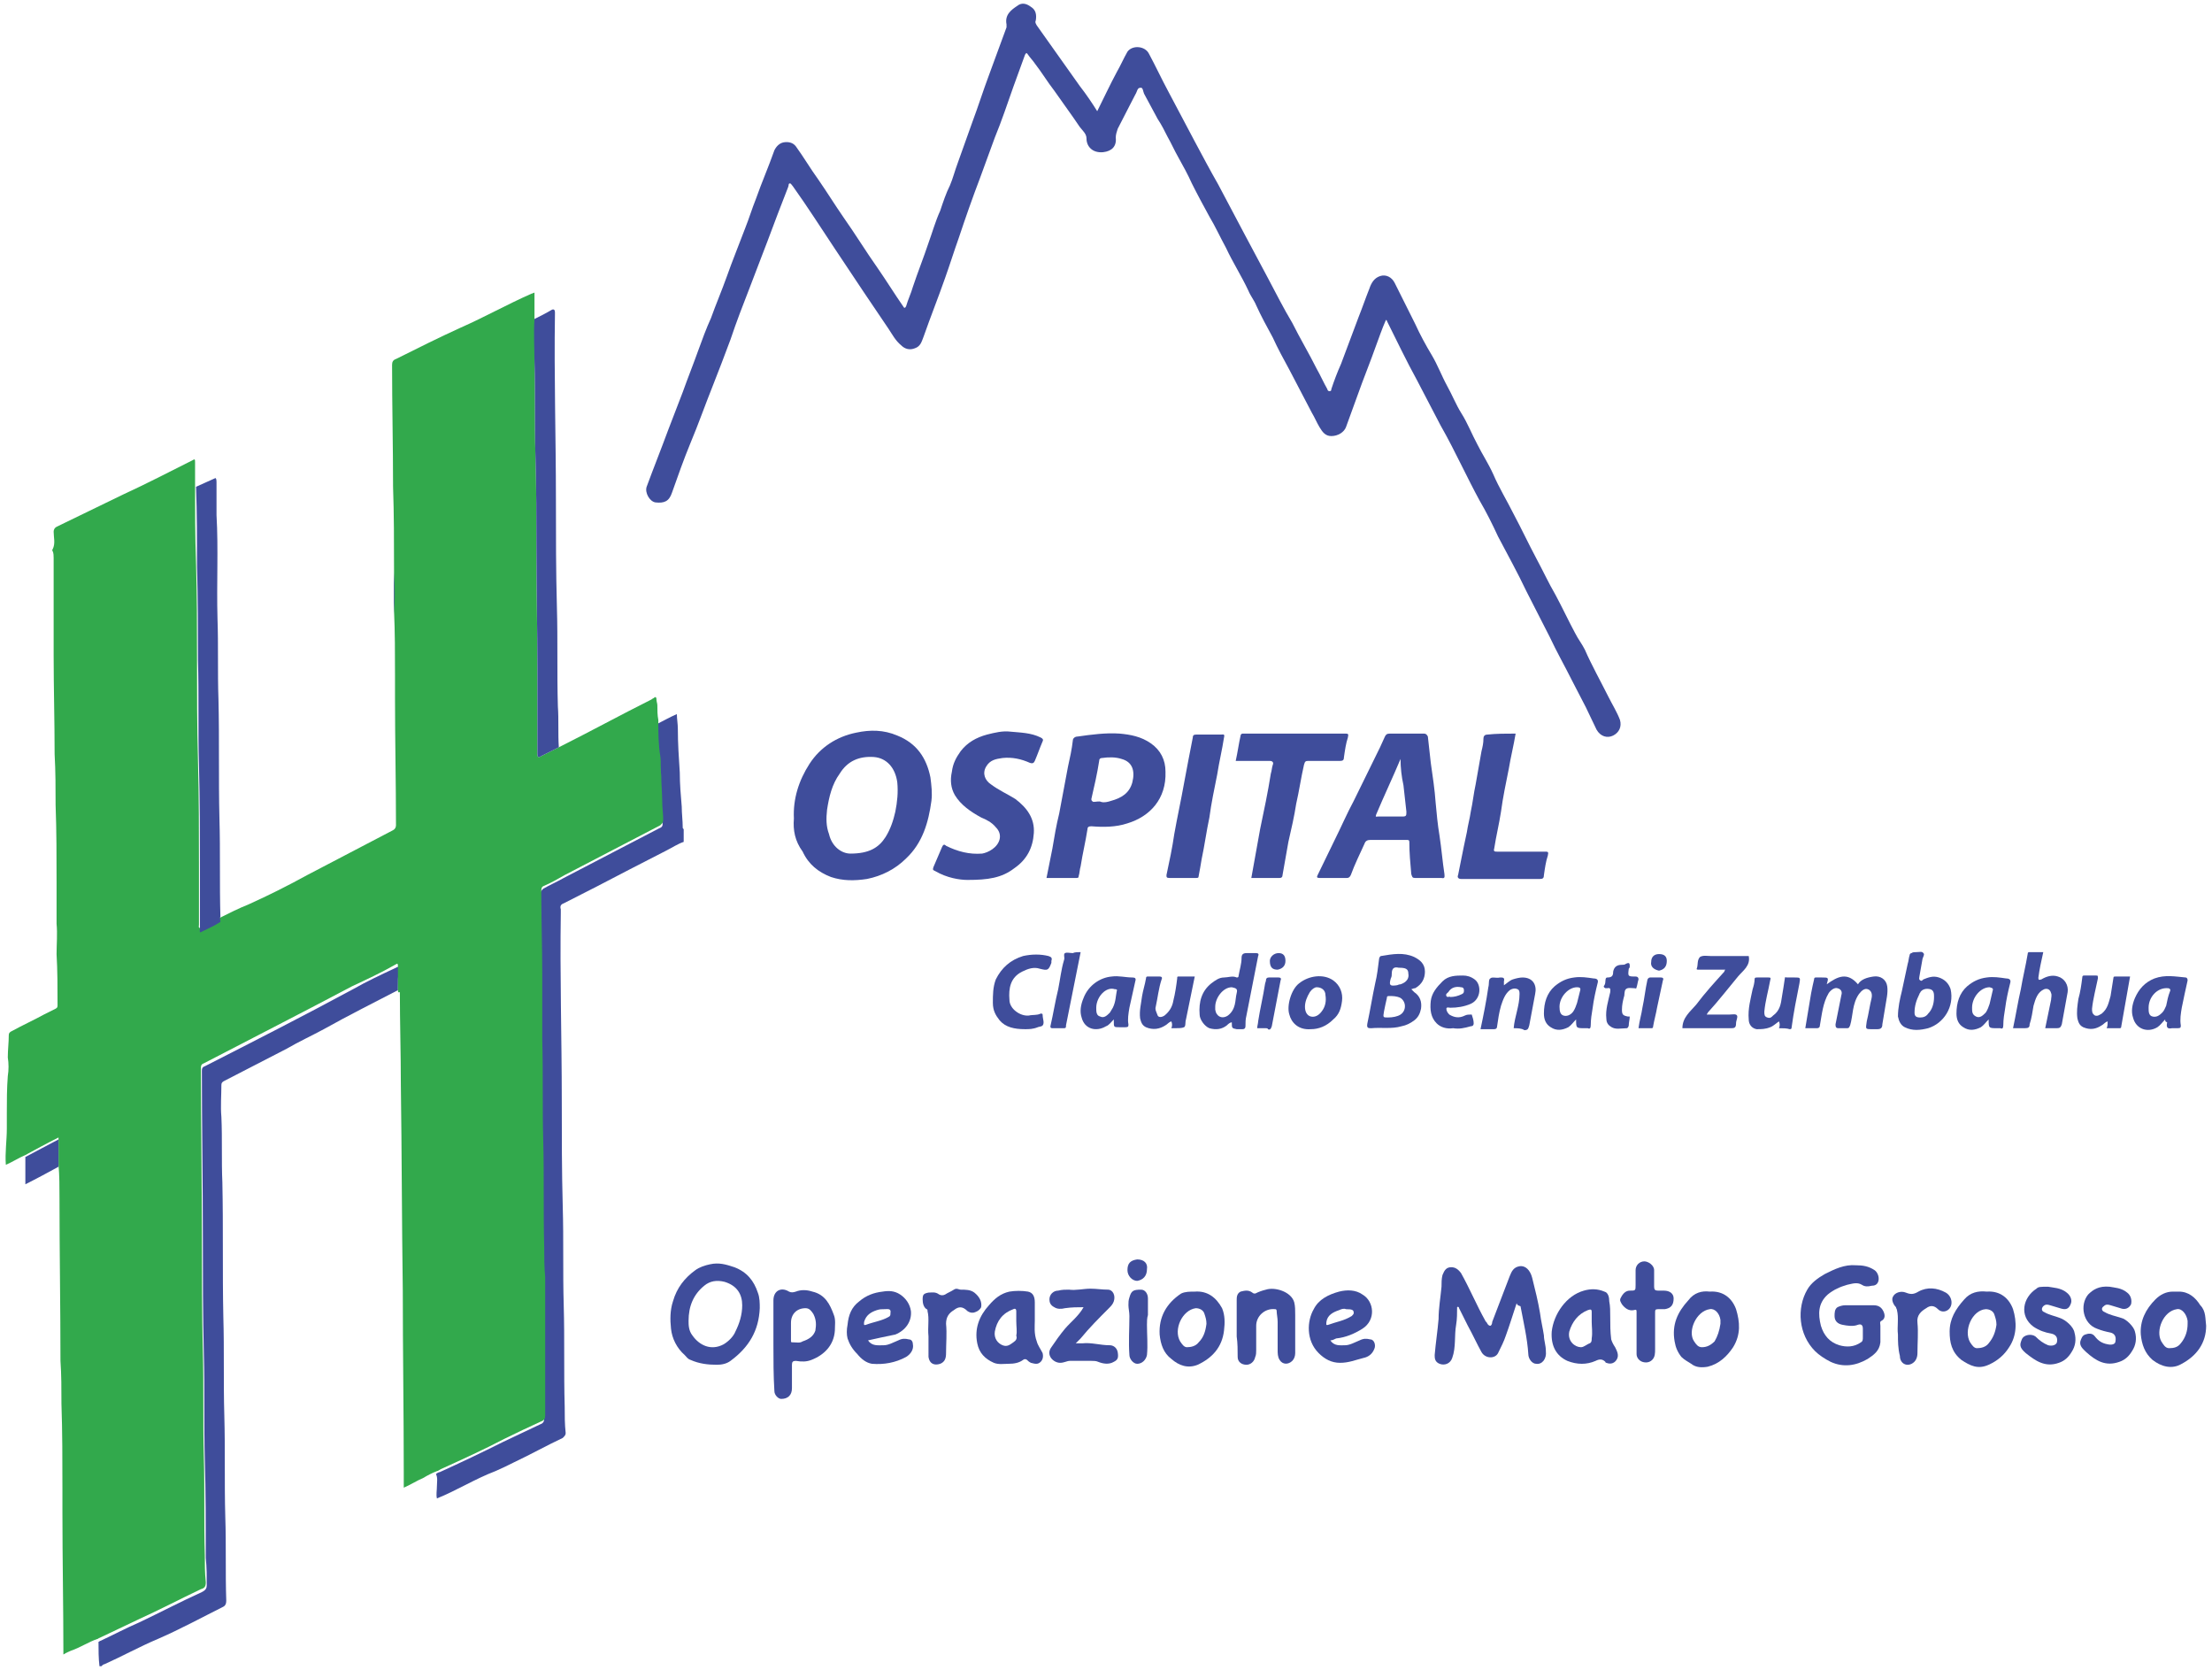 <?xml version="1.0" encoding="utf-8"?>
<!-- Generator: $$$/GeneralStr/196=Adobe Illustrator 27.6.0, SVG Export Plug-In . SVG Version: 6.00 Build 0)  -->
<svg version="1.1" id="Livello_1" xmlns="http://www.w3.org/2000/svg" xmlns:xlink="http://www.w3.org/1999/xlink" x="0px" y="0px"
	 width="226.8px" height="171.2px" viewBox="0 0 226.8 171.2" style="enable-background:new 0 0 226.8 171.2;" xml:space="preserve"
	>
<style type="text/css">
	.st0{fill:#3F4D9B;}
	.st1{fill:#32A94C;}
</style>
<g>
	<g id="PHZ2s5.tif">
		<g>
			<path class="st0" d="M112.5,11.4c0.7-1.4,1.3-2.7,2-4c0.4-0.7,0.7-1.4,1.1-2.1c0.5-0.7,1.8-0.6,2.2,0.2c0.7,1.3,1.3,2.6,2,3.9
				c0.9,1.7,1.8,3.4,2.7,5.1c0.8,1.5,1.6,3,2.4,4.4c0.9,1.7,1.8,3.4,2.7,5.1c0.8,1.5,1.6,3,2.4,4.5c0.8,1.5,1.6,3.1,2.5,4.6
				c0.8,1.6,1.7,3.1,2.5,4.7c0.4,0.7,0.7,1.4,1.1,2.1c0,0.1,0.1,0.2,0.2,0.2c0.2,0,0.2-0.1,0.2-0.2c0.3-0.9,0.6-1.7,1-2.6
				c0.6-1.6,1.2-3.2,1.8-4.8c0.4-1,0.7-1.9,1.1-2.9c0.2-0.6,0.5-1.1,1.1-1.3c0.6-0.2,1.2,0.1,1.5,0.7c0.7,1.4,1.4,2.8,2.1,4.2
				c0.5,1.1,1.1,2.2,1.7,3.2c0.6,1,1,2.1,1.6,3.2c0.5,0.9,0.9,1.9,1.4,2.7c0.7,1.1,1.1,2.2,1.7,3.3c0.5,1,1.1,1.9,1.6,3
				c0.6,1.4,1.4,2.7,2.1,4.1c0.8,1.5,1.5,3,2.3,4.5c0.7,1.3,1.3,2.6,2,3.8c0.7,1.3,1.3,2.6,2,3.9c0.3,0.6,0.7,1.1,1,1.7
				c0.7,1.6,1.6,3.2,2.4,4.8c0.4,0.8,0.9,1.6,1.2,2.4c0.2,0.7-0.1,1.3-0.7,1.6c-0.6,0.3-1.3,0.1-1.7-0.6c-0.4-0.8-0.7-1.5-1.1-2.3
				c-0.5-1-1-1.9-1.5-2.9c-0.7-1.4-1.5-2.8-2.2-4.3c-0.8-1.6-1.6-3.1-2.4-4.7c-0.9-1.9-1.9-3.7-2.9-5.6c-0.6-1.3-1.2-2.5-1.9-3.7
				c-0.6-1.1-1.2-2.3-1.8-3.5c-0.7-1.4-1.4-2.8-2.2-4.2c-0.8-1.5-1.6-3.1-2.4-4.6c-1.1-2-2.1-4.1-3.1-6.1c0,0,0-0.1-0.1-0.1
				c-0.4,0.9-0.7,1.8-1,2.6c-0.6,1.7-1.3,3.4-1.9,5.1c-0.4,1.1-0.8,2.2-1.2,3.3c-0.2,0.5-0.8,0.9-1.5,0.9c-0.6,0-0.9-0.4-1.2-0.9
				c-0.3-0.5-0.5-1-0.8-1.5c-0.8-1.5-1.5-2.9-2.3-4.4c-0.6-1.1-1.2-2.2-1.7-3.3c-0.6-1.1-1.2-2.2-1.7-3.3c-0.2-0.5-0.6-1-0.8-1.5
				c-0.7-1.5-1.6-2.9-2.3-4.4c-0.6-1.1-1.1-2.2-1.7-3.2c-0.6-1.1-1.2-2.2-1.8-3.4c-0.4-0.9-0.9-1.8-1.4-2.7
				c-0.4-0.7-0.7-1.4-1.1-2.1c-0.3-0.6-0.6-1.2-1-1.8c-0.5-0.9-0.9-1.7-1.4-2.6c-0.1-0.2-0.1-0.7-0.4-0.6c-0.3,0-0.3,0.4-0.5,0.7
				c-0.6,1.2-1.2,2.3-1.8,3.5c-0.1,0.3-0.2,0.6-0.2,0.9c0.1,0.9-0.4,1.4-1.3,1.5c-1.1,0.1-1.7-0.6-1.7-1.4c0-0.5-0.4-0.8-0.7-1.2
				c-0.8-1.2-1.7-2.4-2.6-3.7c-0.7-0.9-1.3-1.9-2-2.8c-0.2-0.3-0.5-0.6-0.7-0.9c-0.2-0.3-0.2-0.1-0.3,0c-0.4,1.1-0.8,2.2-1.2,3.3
				c-0.6,1.7-1.2,3.5-1.9,5.2c-0.5,1.4-1,2.7-1.5,4.1c-0.8,2.1-1.5,4.1-2.2,6.2c-0.5,1.4-0.9,2.7-1.4,4.1c-0.7,2-1.5,4-2.2,6
				c-0.2,0.5-0.3,1-0.9,1.2c-0.5,0.2-1,0.1-1.4-0.3c-0.6-0.5-0.9-1.1-1.3-1.7c-0.8-1.2-1.7-2.5-2.5-3.7c-1-1.5-2-3-3-4.5
				c-1.4-2.1-2.8-4.3-4.3-6.4c-0.1-0.1-0.2-0.3-0.3-0.3c-0.2,0-0.1,0.2-0.2,0.4c-0.7,1.8-1.4,3.6-2.1,5.5c-0.6,1.6-1.2,3.1-1.8,4.7
				c-0.7,1.8-1.4,3.6-2,5.4c-0.6,1.6-1.2,3.2-1.8,4.7c-0.8,2-1.5,4-2.3,5.9c-0.7,1.7-1.3,3.4-1.9,5.1c-0.3,0.9-0.8,1.1-1.7,1
				c-0.6-0.1-1.1-1-0.9-1.6c0.7-1.9,1.5-3.9,2.2-5.8c0.5-1.3,1-2.6,1.5-3.9c0.5-1.4,1.1-2.9,1.6-4.3c0.4-1.1,0.8-2.2,1.3-3.3
				c0.5-1.4,1.1-2.8,1.6-4.2c0.6-1.7,1.3-3.4,1.9-5c0.4-1,0.7-2,1.1-3c0.6-1.7,1.3-3.3,1.9-5c0.2-0.4,0.5-0.7,0.9-0.8
				c0.5-0.1,1,0,1.3,0.4c0.8,1.1,1.5,2.3,2.3,3.4c0.9,1.3,1.7,2.6,2.6,3.9c1.2,1.7,2.3,3.5,3.5,5.2c0.9,1.3,1.7,2.6,2.6,3.9
				c0.1,0.2,0.2,0.2,0.3,0c0.2-0.7,0.5-1.3,0.7-2c0.5-1.5,1.1-3,1.6-4.5c0.4-1.1,0.7-2.2,1.2-3.3c0.3-0.9,0.6-1.8,1-2.6
				c0.3-0.7,0.5-1.5,0.8-2.3c0.5-1.4,1-2.8,1.5-4.2c0.6-1.6,1.1-3.2,1.7-4.8c0.6-1.6,1.2-3.3,1.8-4.9c0-0.1,0-0.2,0-0.3
				c-0.2-1,0.5-1.5,1.1-1.9c0.5-0.4,1-0.2,1.4,0.1c0.5,0.3,0.6,0.8,0.5,1.4c-0.1,0.2,0,0.3,0.1,0.5c1.5,2.1,2.9,4.1,4.4,6.2
				C111.4,9.7,112,10.6,112.5,11.4z"/>
			<path class="st0" d="M81.4,83.9c-0.1-2,0.5-3.9,1.6-5.6c1.1-1.7,2.8-2.8,4.8-3.2c1.4-0.3,2.8-0.3,4.2,0.3c2,0.8,3,2.3,3.4,4.3
				c0.1,0.8,0.2,1.6,0.1,2.4c-0.3,2.2-0.9,4.3-2.6,5.9c-1.1,1.1-2.5,1.8-4,2.1c-1.3,0.2-2.5,0.2-3.7-0.2c-1.3-0.5-2.3-1.3-2.9-2.6
				C81.5,86.2,81.3,85.1,81.4,83.9z M87.2,87.5c1.9,0,2.9-0.6,3.6-1.7c0.5-0.8,0.8-1.7,1-2.6c0.2-1,0.3-2,0.2-3
				c-0.2-1.5-1.1-2.5-2.4-2.6c-1.5-0.1-2.7,0.4-3.5,1.7c-0.8,1.1-1.1,2.4-1.3,3.7c-0.1,0.9-0.1,1.7,0.2,2.5
				C85.3,86.8,86.3,87.5,87.2,87.5z"/>
			<path class="st0" d="M142.1,86.1c-0.5,0-1.1,0-1.6,0c-0.3,0-0.5,0.1-0.6,0.4c-0.5,1.1-1,2.1-1.4,3.2c-0.1,0.2-0.2,0.3-0.4,0.3
				c-0.9,0-1.8,0-2.8,0c-0.3,0-0.3-0.1-0.2-0.3c0.6-1.2,1.1-2.3,1.7-3.5c0.7-1.4,1.3-2.8,2-4.1c0.9-1.8,1.8-3.7,2.7-5.5
				c0.2-0.4,0.3-0.7,0.5-1.1c0.1-0.2,0.2-0.3,0.5-0.3c1.2,0,2.3,0,3.5,0c0.2,0,0.3,0.1,0.4,0.3c0.1,0.9,0.2,1.8,0.3,2.7
				c0.2,1.4,0.4,2.7,0.5,4.1c0.1,1.1,0.2,2.2,0.4,3.4c0.2,1.3,0.3,2.6,0.5,3.9c0,0.2,0.1,0.5-0.3,0.4c-0.9,0-1.8,0-2.7,0
				c-0.3,0-0.3-0.1-0.4-0.4c-0.1-1.1-0.2-2.2-0.2-3.3c0-0.2-0.1-0.2-0.3-0.2C143.3,86.1,142.7,86.1,142.1,86.1z M143.6,77.8
				C143.5,77.8,143.5,77.8,143.6,77.8c-0.8,1.9-1.7,3.8-2.5,5.7c-0.1,0.3,0,0.2,0.2,0.2c0.8,0,1.6,0,2.5,0c0.4,0,0.4-0.1,0.4-0.5
				c-0.1-0.9-0.2-1.8-0.3-2.7C143.7,79.6,143.6,78.7,143.6,77.8z"/>
			<path class="st0" d="M107.3,90c0.2-1,0.4-2,0.6-3c0.2-1.2,0.4-2.4,0.7-3.6c0.3-1.6,0.6-3.2,0.9-4.8c0.2-0.9,0.4-1.8,0.5-2.7
				c0-0.2,0.2-0.4,0.5-0.4c1.4-0.2,2.9-0.4,4.3-0.3c1.1,0.1,2.2,0.3,3.2,1c1,0.7,1.5,1.7,1.5,2.9c0.1,2.8-1.6,4.6-3.9,5.3
				c-1.2,0.4-2.5,0.4-3.7,0.3c-0.3,0-0.4,0.1-0.4,0.3c-0.2,1.3-0.5,2.5-0.7,3.8c-0.1,0.3-0.1,0.7-0.2,1c0,0.2-0.1,0.2-0.3,0.2
				C109.2,90,108.3,90,107.3,90z M112.9,82.2c0.3,0.1,0.7,0,1-0.1c1.1-0.3,1.9-0.8,2.2-1.9c0.3-1.2,0-2.1-1.1-2.4
				c-0.6-0.2-1.3-0.2-2-0.1c-0.2,0-0.3,0.1-0.3,0.3c-0.2,1.3-0.5,2.6-0.8,3.9c0,0.1,0,0.2,0.2,0.3C112.4,82.2,112.7,82.1,112.9,82.2
				z"/>
			<path class="st0" d="M99.2,90.2c-0.8,0-2.1-0.2-3.3-0.9c-0.2-0.1-0.3-0.1-0.2-0.4c0.3-0.7,0.6-1.4,0.9-2.1
				c0.1-0.2,0.2-0.3,0.4-0.1c1.2,0.6,2.4,0.9,3.7,0.8c0.6-0.1,1.6-0.6,1.8-1.5c0.1-0.5-0.1-0.9-0.4-1.2c-0.4-0.5-1-0.8-1.5-1
				c-1.1-0.6-2.1-1.3-2.7-2.3c-0.4-0.7-0.5-1.5-0.3-2.4c0.1-0.8,0.4-1.4,0.9-2.1c0.7-0.9,1.6-1.4,2.7-1.7c0.8-0.2,1.6-0.4,2.4-0.3
				c1,0.1,2.1,0.1,3.1,0.6c0.2,0.1,0.3,0.2,0.2,0.4c-0.3,0.7-0.5,1.3-0.8,2c-0.1,0.2-0.2,0.3-0.5,0.2c-0.9-0.4-1.8-0.6-2.8-0.5
				c-0.7,0.1-1.3,0.2-1.7,0.9c-0.4,0.7-0.1,1.4,0.5,1.8c0.8,0.6,1.7,1,2.5,1.5c1.2,0.9,2,2,1.9,3.5c-0.1,1.5-0.7,2.7-2,3.6
				C102.7,90,101.3,90.2,99.2,90.2z"/>
			<path class="st0" d="M126.7,78c0.2-0.9,0.3-1.7,0.5-2.6c0-0.1,0.1-0.2,0.2-0.2c0.2,0,0.3,0,0.5,0c3.3,0,6.7,0,10,0
				c0.3,0,0.4,0,0.3,0.4c-0.2,0.6-0.3,1.3-0.4,2c0,0.3-0.1,0.4-0.4,0.4c-1.1,0-2.1,0-3.2,0c-0.3,0-0.4,0-0.5,0.4
				c-0.3,1.3-0.5,2.7-0.8,4c-0.2,1.3-0.5,2.6-0.8,3.9c-0.2,1.1-0.4,2.3-0.6,3.4c0,0.2-0.1,0.3-0.3,0.3c-1,0-2,0-2.9,0
				c0.3-1.7,0.6-3.3,0.9-5c0.4-1.9,0.8-3.8,1.1-5.7c0.1-0.3,0.1-0.6,0.2-0.9c0.1-0.2,0-0.4-0.3-0.4C129.1,78,127.9,78,126.7,78z"/>
			<path class="st0" d="M155.4,75.2c-0.2,1.2-0.5,2.4-0.7,3.6c-0.3,1.5-0.6,2.9-0.8,4.4c-0.2,1.3-0.5,2.5-0.7,3.8
				c-0.1,0.3,0.1,0.3,0.3,0.3c1.6,0,3.3,0,4.9,0c0.3,0,0.4,0,0.3,0.4c-0.2,0.6-0.3,1.3-0.4,2c0,0.3-0.1,0.4-0.4,0.4
				c-2.1,0-4.2,0-6.3,0c-0.6,0-1.2,0-1.8,0c-0.3,0-0.4-0.2-0.3-0.4c0.1-0.5,0.2-1,0.3-1.5c0.2-1,0.4-2,0.6-2.9
				c0.1-0.7,0.3-1.4,0.4-2.1c0.2-0.9,0.3-1.9,0.5-2.8c0.2-1.1,0.4-2.3,0.6-3.4c0.1-0.4,0.2-0.8,0.2-1.3c0-0.2,0.1-0.4,0.4-0.4
				C153.4,75.2,154.4,75.2,155.4,75.2z"/>
			<path class="st0" d="M155.5,133.6c-0.4,1.2-0.7,2.2-1.1,3.3c-0.2,0.6-0.5,1.2-0.8,1.8c-0.3,0.6-1.3,0.6-1.7-0.1
				c-0.5-0.9-0.9-1.8-1.4-2.7c-0.3-0.6-0.6-1.2-0.9-1.8c0-0.1-0.1-0.2-0.2-0.1c0,0.6,0,1.2-0.1,1.8c-0.2,1.1,0,2.3-0.4,3.4
				c-0.2,0.6-0.8,0.8-1.3,0.6c-0.5-0.2-0.5-0.6-0.5-0.9c0.1-1.2,0.3-2.5,0.4-3.7c0-1.1,0.2-2.2,0.3-3.3c0-0.4,0-0.8,0.1-1.2
				c0.2-0.5,0.4-0.8,0.9-0.8c0.4,0,0.7,0.2,1,0.6c0.9,1.6,1.6,3.3,2.5,4.9c0,0,0,0.1,0.1,0.1c0.1,0.2,0.2,0.4,0.4,0.4
				c0.1,0,0.2-0.2,0.2-0.4c0.6-1.6,1.2-3.1,1.8-4.7c0.2-0.5,0.4-0.9,1-1c0.6-0.1,1.1,0.4,1.3,1.2c0.3,1.2,0.6,2.4,0.8,3.6
				c0.1,0.8,0.3,1.6,0.4,2.3c0,0.5,0.2,1,0.2,1.6c0.1,0.8-0.4,1.4-1,1.3c-0.4,0-0.8-0.5-0.8-1c-0.1-1.6-0.5-3.3-0.8-4.9
				C155.6,133.8,155.6,133.8,155.5,133.6z"/>
			<path class="st0" d="M121.2,90c-0.4,0-0.9,0-1.3,0c-0.3,0-0.3-0.1-0.3-0.3c0.3-1.4,0.6-2.8,0.8-4.2c0.3-1.7,0.7-3.5,1-5.2
				c0.3-1.6,0.6-3.2,0.9-4.7c0-0.3,0.2-0.3,0.4-0.3c0.8,0,1.7,0,2.5,0c0.2,0,0.4-0.1,0.3,0.3c-0.2,1.3-0.5,2.5-0.7,3.8
				c-0.3,1.5-0.6,2.9-0.8,4.4c-0.3,1.4-0.5,2.9-0.8,4.3c-0.1,0.6-0.2,1.2-0.3,1.7c0,0.2-0.1,0.2-0.3,0.2C122.1,90,121.6,90,121.2,90
				z"/>
			<path class="st0" d="M190.6,133.8c0.5,0,1,0,1.5,0c0.5,0,0.8,0.2,1,0.6c0.2,0.4,0.2,0.8-0.2,1c-0.2,0.1-0.1,0.3-0.1,0.5
				c0,0.6,0,1.1,0,1.7c-0.1,0.9-0.7,1.3-1.3,1.7c-1.2,0.7-2.5,0.9-3.8,0.3c-0.6-0.3-1.2-0.7-1.6-1.1c-1.7-1.7-1.9-4.4-0.8-6.3
				c0.4-0.7,1.1-1.2,1.8-1.6c1-0.5,2-1,3.2-0.9c0.7,0,1.3,0.1,1.9,0.5c0.3,0.2,0.5,0.7,0.4,1.1c-0.1,0.4-0.4,0.5-0.7,0.5
				c-0.4,0.1-0.7,0.1-1-0.1c-0.5-0.3-1-0.1-1.5,0c-0.7,0.2-1.4,0.5-2,1c-1,0.9-1,2-0.7,3.2c0.3,1,0.9,1.7,1.9,2
				c0.7,0.2,1.5,0.2,2.2-0.3c0.2-0.1,0.2-0.3,0.2-0.5c0-0.3,0-0.6,0-0.9c0-0.4-0.2-0.5-0.5-0.4c-0.5,0.2-1.1,0.1-1.6,0
				c-0.5-0.1-0.8-0.4-0.8-0.9c0-0.3,0-0.7,0.3-0.9c0.2-0.1,0.5-0.2,0.8-0.2C189.5,133.8,190,133.8,190.6,133.8
				C190.6,133.8,190.6,133.8,190.6,133.8z"/>
			<path class="st0" d="M77.9,134.1c-0.1,2.3-1.1,4-3,5.4c-0.4,0.3-0.9,0.4-1.4,0.4c-0.9,0-1.8-0.1-2.7-0.5
				c-0.3-0.1-0.4-0.3-0.6-0.5c-0.8-0.7-1.3-1.7-1.4-2.7c-0.1-0.9-0.1-1.9,0.2-2.8c0.4-1.4,1.2-2.4,2.3-3.2c0.4-0.3,1-0.5,1.5-0.6
				c0.9-0.2,1.6,0,2.5,0.3c1.3,0.5,2,1.4,2.4,2.6C77.9,133,77.9,133.6,77.9,134.1z M70.6,135.4c0,0.4,0,1,0.4,1.5
				c0.7,1,1.9,1.6,3.2,0.9c0.5-0.3,1-0.8,1.2-1.3c0.4-0.8,0.7-1.7,0.7-2.7c0-1.1-0.5-2-1.8-2.4c-0.8-0.2-1.5-0.1-2.1,0.4
				C71.1,132.7,70.6,133.9,70.6,135.4z"/>
			<path class="st0" d="M79.3,137.8c0-1.5,0-3,0-4.5c0-1,0.8-1.4,1.6-0.9c0.2,0.1,0.4,0.1,0.7,0c0.5-0.2,1.1-0.2,1.7,0
				c1.3,0.3,1.8,1.3,2.2,2.4c0.2,0.5,0.1,1.1,0.1,1.6c-0.1,1.5-1.1,2.5-2.4,3c-0.5,0.2-1,0.2-1.6,0.1c-0.3,0-0.4,0.1-0.4,0.4
				c0,0.8,0,1.6,0,2.4c0,0.7-0.4,1.1-1.1,1.1c-0.3,0-0.7-0.4-0.7-0.8C79.3,141,79.3,139.4,79.3,137.8
				C79.3,137.8,79.3,137.8,79.3,137.8z M81.1,136.3c0,0.4,0,0.7,0,1.1c0,0.2,0,0.2,0.2,0.2c0.4,0,0.7,0.1,1-0.1
				c0.6-0.2,1.1-0.5,1.3-1.1c0.1-0.6,0.1-1.1-0.2-1.7c-0.2-0.3-0.4-0.6-0.8-0.6c-0.9,0-1.5,0.6-1.5,1.5
				C81.1,135.9,81.1,136.1,81.1,136.3z"/>
			<path class="st0" d="M89,137.4c0.4,0.6,1,0.5,1.6,0.5c0.5,0,1-0.3,1.5-0.5c0.4-0.2,0.7-0.2,1.1-0.1c0.3,0,0.4,0.3,0.4,0.5
				c0.1,0.5-0.2,1-0.7,1.3c-1.1,0.6-2.3,0.8-3.5,0.7c-0.6-0.1-1.1-0.5-1.5-1c-0.5-0.5-0.8-1-1-1.6c-0.1-0.4-0.1-0.9,0-1.4
				c0.1-1,0.4-1.8,1.2-2.4c0.7-0.6,1.5-0.9,2.4-1c0.6-0.1,1.2-0.1,1.8,0.3c0.6,0.4,1,1,1.1,1.7c0.1,1.1-0.6,2-1.6,2.4
				C90.8,137,89.9,137.2,89,137.4z M90.7,134.2c-0.3,0-0.5,0-0.8,0.1c-0.6,0.2-1.1,0.5-1.3,1.2c0,0.2-0.1,0.4,0.2,0.3
				c0.8-0.3,1.6-0.4,2.3-0.8c0.2-0.1,0.2-0.2,0.2-0.4C91.4,134.1,91,134.2,90.7,134.2z"/>
			<path class="st0" d="M136.4,137.4c0.4,0.6,1,0.5,1.5,0.5c0.5,0,1-0.3,1.5-0.5c0.4-0.2,0.7-0.2,1.1-0.1c0.4,0,0.6,0.6,0.4,1
				c-0.2,0.5-0.6,0.8-1.1,0.9c-0.8,0.2-1.5,0.5-2.4,0.5c-0.9,0-1.6-0.4-2.2-1c-1.3-1.3-1.2-3.3-0.5-4.5c0.5-1,1.5-1.5,2.6-1.8
				c0.8-0.2,1.7-0.2,2.4,0.3c1.2,0.7,1.4,2.6,0,3.5c-0.8,0.5-1.7,0.9-2.7,1C136.8,137.3,136.6,137.4,136.4,137.4z M138,134.2
				c-0.2-0.1-0.5,0-0.7,0.1c-0.6,0.2-1.2,0.5-1.3,1.2c0,0.2-0.1,0.4,0.2,0.3c0.8-0.3,1.6-0.4,2.4-0.9c0.1-0.1,0.2-0.2,0.2-0.3
				C138.8,134.3,138.7,134.2,138,134.2z"/>
			<path class="st0" d="M110.3,137.7c0.3,0,0.5,0,0.7,0c0.9-0.1,1.8,0.2,2.8,0.2c0.3,0,0.7,0.2,0.8,0.7c0.1,0.6,0,0.8-0.4,1
				c-0.5,0.3-1.1,0.2-1.6,0c-0.2-0.1-0.5-0.1-0.7-0.1c-0.7,0-1.5,0-2.2,0c-0.3,0-0.6,0.2-1,0.2c-0.7,0-1.5-0.8-0.9-1.6
				c0.4-0.6,0.9-1.3,1.4-1.9c0.6-0.7,1.4-1.3,1.9-2.2c-0.6,0-1.2,0-1.9,0.1c-0.4,0.1-0.8,0.1-1.1-0.1c-0.4-0.2-0.5-0.5-0.5-0.8
				c0-0.5,0.4-0.9,0.9-0.9c0.4-0.1,0.7-0.1,1.1-0.1c0.7,0.1,1.5-0.1,2.2-0.1c0.6,0,1.2,0.1,1.8,0.1c0.5,0,0.8,0.6,0.6,1.2
				c-0.1,0.3-0.3,0.5-0.5,0.7c-1,1-2,2-2.9,3.1C110.6,137.4,110.5,137.5,110.3,137.7z"/>
			<path class="st0" d="M106.1,135.4c0,0.5-0.1,1.3,0.2,2.1c0.1,0.4,0.4,0.8,0.6,1.2c0.1,0.4,0,0.7-0.2,0.9c-0.3,0.3-0.6,0.2-1,0.1
				c-0.2-0.1-0.3-0.2-0.4-0.3c-0.1-0.1-0.3-0.1-0.4,0c-0.4,0.3-0.9,0.4-1.5,0.4c-0.5,0-1,0.1-1.5-0.1c-0.9-0.4-1.5-1-1.7-2
				c-0.3-1.5,0.2-2.8,1.2-3.9c0.6-0.7,1.2-1.2,2.1-1.4c0.6-0.1,1.3-0.1,1.9,0c0.5,0.1,0.7,0.5,0.7,1.1
				C106.1,134,106.1,134.5,106.1,135.4z M104.2,135.4C104.2,135.4,104.2,135.4,104.2,135.4c0-0.3,0-0.7,0-1c0-0.2-0.1-0.3-0.3-0.2
				c-1.1,0.4-1.7,1.2-1.9,2.3c-0.1,0.7,0.3,1.2,0.8,1.4c0.5,0.2,0.8-0.1,1.1-0.3c0.3-0.2,0.4-0.4,0.3-0.7
				C104.3,136.5,104.2,136,104.2,135.4z"/>
			<path class="st0" d="M165.1,135c0,0.8,0,1.5,0.1,2.3c0.1,0.3,0.2,0.5,0.4,0.8c0.2,0.4,0.4,0.8,0.2,1.2c-0.2,0.4-0.6,0.6-1.1,0.4
				c0,0-0.1,0-0.1-0.1c-0.3-0.3-0.6-0.3-1-0.1c-0.9,0.4-1.9,0.4-2.9,0c-1.1-0.5-1.7-1.5-1.6-3c0.2-1.8,1.5-3.7,3.3-4.2
				c0.7-0.2,1.4-0.2,2.1,0.1c0.4,0.1,0.5,0.6,0.5,1C165.1,133.9,165.1,134.4,165.1,135z M163.2,135.5
				C163.2,135.5,163.2,135.5,163.2,135.5c0-0.3,0-0.7,0-1c0-0.3-0.1-0.3-0.4-0.2c-1,0.4-1.6,1.2-1.9,2.2c-0.2,1,0.6,1.6,1.2,1.6
				c0.3,0,0.6-0.3,0.9-0.4c0.2-0.1,0.2-0.3,0.2-0.5C163.3,136.6,163.2,136,163.2,135.5z"/>
			<path class="st0" d="M203.7,132.4c1.4-0.1,2.3,0.7,2.7,1.8c0.4,1.3,0.4,2.7-0.4,3.9c-0.5,0.8-1.2,1.4-2.1,1.8
				c-1.1,0.5-1.9,0.1-2.8-0.5c-1-0.8-1.2-1.8-1.2-2.9c0-1.3,0.6-2.3,1.5-3.3C202,132.5,202.8,132.3,203.7,132.4z M204.7,135.8
				c0-0.4-0.1-0.7-0.2-1c-0.1-0.4-0.5-0.6-0.9-0.6c-1.4,0.1-2.3,2.2-1.6,3.4c0.2,0.3,0.4,0.6,0.7,0.6c0.4,0,0.9-0.1,1.2-0.5
				C204.4,137.1,204.6,136.5,204.7,135.8z"/>
			<path class="st0" d="M175.3,132.4c1.4-0.1,2.3,0.7,2.7,1.8c0.4,1.3,0.5,2.6-0.3,3.9c-0.6,0.9-1.4,1.7-2.6,2
				c-0.6,0.1-1.2,0.1-1.7-0.3c-0.3-0.2-0.7-0.4-1-0.7c-0.4-0.5-0.6-1-0.7-1.6c-0.3-1.7,0.3-3,1.4-4.2
				C173.7,132.5,174.5,132.3,175.3,132.4z M176.4,135.7c0-0.1,0-0.3,0-0.4c-0.1-0.7-0.6-1.2-1.1-1.1c-1.4,0.2-2.3,2.3-1.6,3.3
				c0.2,0.3,0.4,0.6,0.8,0.6c0.5,0,0.9-0.2,1.3-0.6C176.1,137,176.3,136.4,176.4,135.7z"/>
			<path class="st0" d="M226.2,135.9c0,1.8-1,3.1-2.5,3.9c-1,0.6-2.1,0.3-3-0.4c-0.8-0.7-1.1-1.6-1.2-2.6c-0.1-1.4,0.5-2.6,1.5-3.6
				c0.5-0.5,1.1-0.8,1.8-0.8c0.2,0,0.4,0,0.6,0c1,0,1.7,0.6,2.2,1.4C226.2,134.4,226.1,135.2,226.2,135.9z M224.3,135.7
				c0-0.1,0-0.2,0-0.3c-0.1-0.7-0.6-1.3-1.1-1.2c-1.4,0.2-2.2,2.2-1.6,3.3c0.2,0.3,0.4,0.7,0.8,0.7c0.5,0,0.9-0.1,1.2-0.5
				C224.1,137.1,224.3,136.4,224.3,135.7z"/>
			<path class="st0" d="M122.5,132.4c1.3-0.1,2.2,0.6,2.8,1.7c0.3,0.7,0.3,1.5,0.2,2.3c-0.2,1.7-1.2,2.8-2.7,3.5
				c-1,0.4-1.9,0.1-2.7-0.6c-0.8-0.6-1.1-1.5-1.2-2.5c-0.1-1.8,0.7-3.2,2.2-4.2C121.5,132.4,122,132.4,122.5,132.4z M123.7,135.7
				c0-0.4-0.1-0.7-0.2-1c-0.1-0.4-0.5-0.6-0.9-0.6c-1.4,0.2-2.3,2.2-1.6,3.4c0.2,0.3,0.4,0.6,0.7,0.6c0.4,0,0.9-0.1,1.2-0.5
				C123.4,137.1,123.6,136.5,123.7,135.7z"/>
			<path class="st0" d="M126.8,135.9c0-0.9,0-1.8,0-2.6c0-0.3,0-0.7,0.4-0.9c0.4-0.1,0.8-0.2,1.2,0.1c0.1,0.1,0.2,0.1,0.3,0.1
				c0.4-0.2,0.7-0.3,1.1-0.4c0.9-0.3,2.6,0.2,2.9,1.3c0.1,0.4,0.1,0.8,0.1,1.3c0,1.3,0,2.6,0,3.9c0,0.3-0.1,0.6-0.3,0.8
				c-0.4,0.4-1,0.4-1.3-0.1c-0.2-0.3-0.2-0.7-0.2-1c0-1,0-1.9,0-2.9c0-0.4-0.1-0.8-0.1-1.1c0-0.2-0.1-0.2-0.2-0.2
				c-1-0.1-1.9,0.7-1.9,1.7c0,0.8,0,1.6,0,2.5c0,0.2,0,0.5-0.1,0.7c-0.1,0.5-0.5,0.8-0.9,0.8c-0.5,0-0.9-0.3-0.9-0.8
				c0-0.7,0-1.4-0.1-2.1C126.8,136.5,126.8,136.2,126.8,135.9C126.8,135.9,126.8,135.9,126.8,135.9z"/>
			<path class="st0" d="M216.3,131.9c0.5,0.1,1.2,0.1,1.8,0.6c0.4,0.3,0.5,0.8,0.4,1.2c-0.2,0.4-0.6,0.6-1.1,0.4
				c-0.3-0.1-0.7-0.2-1-0.3c-0.3-0.1-0.5-0.1-0.7,0.1c-0.3,0.2-0.2,0.5,0.1,0.6c0.5,0.3,1.1,0.4,1.7,0.6c0.5,0.1,1.3,0.9,1.4,1.4
				c0.2,0.7,0.1,1.4-0.3,2c-0.3,0.5-0.7,0.9-1.3,1.1c-1.4,0.5-2.4-0.1-3.4-1c-0.3-0.3-0.7-0.6-0.6-1.1c0.1-0.3,0.2-0.6,0.5-0.7
				c0.3-0.1,0.7-0.2,1,0.2c0.3,0.4,0.7,0.7,1.3,0.8c0.4,0.1,0.8,0,0.8-0.3c0.1-0.5-0.1-0.8-0.5-0.9c-0.5-0.1-0.9-0.2-1.4-0.4
				c-1.4-0.5-1.8-2.4-0.9-3.5C214.6,132.2,215.2,131.8,216.3,131.9z"/>
			<path class="st0" d="M210,131.9c0.5,0.1,1.3,0.1,1.9,0.6c0.4,0.3,0.6,0.8,0.4,1.2c-0.2,0.5-0.5,0.6-1.1,0.4
				c-0.3-0.1-0.7-0.2-1-0.3c-0.3-0.1-0.5-0.1-0.7,0.1c-0.2,0.2-0.2,0.5,0.1,0.6c0.5,0.3,1.1,0.4,1.6,0.6c0.6,0.2,1.4,0.9,1.5,1.5
				c0.2,0.7,0.1,1.4-0.3,2c-0.3,0.5-0.7,0.9-1.3,1.1c-1.4,0.5-2.4-0.2-3.4-1c-0.7-0.6-0.6-0.9-0.4-1.4c0.2-0.5,1-0.6,1.4-0.3
				c0.4,0.4,0.8,0.7,1.3,0.9c0.4,0.1,0.8,0,0.9-0.3c0.1-0.5-0.1-0.8-0.6-0.9c-0.6-0.1-1.2-0.3-1.8-0.7c-1.5-1.1-1.1-3,0.3-3.9
				C209,131.9,209.2,131.9,210,131.9z"/>
			<path class="st0" d="M144.7,101.4c0.1,0.1,0.2,0.2,0.3,0.3c0.6,0.4,0.8,1,0.7,1.7c-0.1,0.5-0.3,0.9-0.7,1.2
				c-0.4,0.3-0.8,0.5-1.3,0.6c-1,0.3-2.1,0.1-3.1,0.2c-0.3,0-0.5,0-0.4-0.5c0.3-1.4,0.5-2.7,0.8-4.1c0.2-0.8,0.3-1.7,0.4-2.5
				c0-0.1,0.1-0.3,0.2-0.3c1.2-0.2,2.3-0.4,3.4,0.1c0.6,0.3,1.1,0.7,1.1,1.5c0,0.7-0.3,1.3-1,1.7
				C144.9,101.3,144.8,101.4,144.7,101.4z M142.3,104.3c0.5,0,1-0.1,1.3-0.3c0.6-0.4,0.6-1.3,0-1.7c-0.4-0.2-0.8-0.2-1.2-0.2
				c-0.2,0-0.2,0.1-0.2,0.2c-0.1,0.4-0.2,0.9-0.3,1.4C141.8,104.3,141.8,104.3,142.3,104.3z M143.4,99.2c-0.4-0.1-0.7,0-0.7,0.6
				c0,0.2,0,0.3-0.1,0.5c-0.2,0.7-0.1,0.8,0.6,0.7c0.1,0,0.2-0.1,0.4-0.1c0.6-0.2,0.9-0.6,0.8-1.1C144.4,99.3,144.1,99.2,143.4,99.2
				z"/>
			<path class="st0" d="M185.1,105.4c0.2-1.2,0.4-2.4,0.6-3.6c0.1-0.5,0.2-1,0.3-1.4c0-0.2,0.1-0.2,0.2-0.2c0.2,0,0.4,0,0.6,0
				c0.7,0,0.7,0,0.5,0.7c1.1-0.8,2.1-1.3,3.2,0c0.3-0.5,0.9-0.7,1.6-0.8c0.7-0.1,1.3,0.3,1.4,1c0.1,0.7-0.1,1.4-0.2,2.1
				c-0.1,0.6-0.2,1.2-0.3,1.8c0,0.3-0.1,0.5-0.5,0.5c-0.2,0-0.3,0-0.5,0c-0.8,0-0.7,0-0.6-0.8c0.2-0.8,0.3-1.6,0.5-2.4
				c0.1-0.5-0.1-0.8-0.4-0.9c-0.3-0.1-0.6,0.1-0.9,0.5c-0.7,1-0.6,2.2-0.9,3.2c-0.1,0.2-0.1,0.3-0.3,0.3c-0.3,0-0.6,0-0.9,0
				c-0.3,0-0.3-0.2-0.3-0.4c0.2-1,0.4-2,0.6-3c0.1-0.3,0-0.6-0.4-0.7c-0.3-0.1-0.7,0.2-0.9,0.5c-0.6,1-0.7,2.2-0.9,3.3
				c0,0.2-0.1,0.3-0.3,0.3C186,105.4,185.6,105.4,185.1,105.4z"/>
			<path class="st0" d="M167.8,136.7c0-0.7,0-1.4,0-2.2c0-0.2,0-0.3-0.3-0.2c-0.5,0.1-0.9-0.2-1.2-0.6c-0.1-0.2-0.3-0.4-0.1-0.7
				c0.2-0.4,0.5-0.7,0.9-0.7c0.6,0,0.6,0,0.6-0.6c0-0.5,0-1,0-1.5c0-0.5,0.4-0.9,0.9-0.9c0.4,0,1,0.4,1,0.9c0,0.6,0,1.1,0,1.7
				c0,0.3,0.1,0.4,0.4,0.4c0.2,0,0.4,0,0.6,0c0.6,0,1,0.3,1,0.8c0,0.7-0.3,1-0.9,1.1c-0.2,0-0.5,0-0.7,0c-0.3,0-0.3,0.1-0.3,0.4
				c0,1.2,0,2.5,0,3.7c0,0.4,0,0.8-0.3,1.1c-0.3,0.3-0.7,0.3-1,0.2c-0.3-0.1-0.6-0.4-0.6-0.8C167.8,138.1,167.8,137.4,167.8,136.7
				C167.8,136.7,167.8,136.7,167.8,136.7z"/>
			<path class="st0" d="M126.3,104.8c-0.2,0-0.4,0.2-0.5,0.3c-0.5,0.4-1.1,0.5-1.8,0.3c-0.5-0.2-1-0.9-1-1.4
				c-0.1-1.3,0.2-2.4,1.2-3.2c0.4-0.3,0.8-0.6,1.3-0.6c0.4,0,0.9-0.2,1.3,0c0.1,0,0.2,0,0.2-0.2c0.1-0.6,0.3-1.2,0.3-1.8
				c0-0.3,0.1-0.5,0.5-0.5c0.3,0,0.7,0,1,0c0.2,0,0.3,0.1,0.2,0.3c-0.4,2-0.8,4.1-1.2,6.1c-0.1,0.4-0.1,0.7-0.1,1.1
				c0,0.2-0.1,0.3-0.3,0.3c-0.2,0-0.4,0-0.6,0C126.3,105.4,126.3,105.4,126.3,104.8z M124.6,103.2c0,0.1,0,0.2,0,0.3
				c0.1,0.7,0.7,1,1.3,0.6c0.4-0.3,0.6-0.7,0.7-1.1c0.1-0.4,0.1-0.8,0.2-1.2c0.1-0.4,0-0.5-0.5-0.6
				C125.4,101.2,124.6,102.3,124.6,103.2z"/>
			<path class="st0" d="M196.5,97.6c0.3,0,0.6-0.1,0.7,0.1c0.2,0.1-0.1,0.5-0.1,0.7c-0.1,0.6-0.2,1.1-0.3,1.7c0,0.1-0.1,0.3,0.1,0.4
				c0.1,0.1,0.2,0,0.3-0.1c0.5-0.2,1-0.4,1.6-0.2c0.6,0.2,1,0.6,1.2,1.2c0.4,1.8-0.7,3.5-2.3,4c-0.8,0.2-1.6,0.3-2.4-0.1
				c-0.4-0.2-0.6-0.6-0.7-1.1c0-0.9,0.2-1.8,0.4-2.6c0.2-0.9,0.4-1.9,0.6-2.8c0.1-0.3,0.1-0.6,0.2-0.9c0-0.1,0.1-0.2,0.2-0.2
				C196.1,97.6,196.3,97.6,196.5,97.6C196.5,97.6,196.5,97.6,196.5,97.6z M198.3,102.2c0-0.3,0-0.7-0.4-0.8c-0.4-0.1-0.8,0-1,0.3
				c0,0.1-0.1,0.1-0.1,0.2c-0.3,0.6-0.5,1.2-0.5,1.9c0,0.4,0.2,0.5,0.6,0.5c0.3,0,0.6-0.1,0.8-0.4
				C198.1,103.5,198.3,102.9,198.3,102.2z"/>
			<path class="st0" d="M172.5,105.4c0-1.1,0.8-1.7,1.4-2.4c0.9-1.2,1.9-2.3,2.9-3.4c0,0,0-0.1,0.1-0.2c-0.5,0-1,0-1.5,0
				c-0.4,0-0.8,0-1.2,0c-0.2,0-0.3,0-0.2-0.2c0.1-0.3,0-0.8,0.3-1.1c0.3-0.2,0.8-0.1,1.1-0.1c1.3,0,2.6,0,3.9,0
				c0.2,1-0.6,1.5-1.1,2.1c-1,1.2-2,2.5-3.1,3.7c0,0.1-0.1,0.1-0.1,0.2c0.7,0,1.5,0,2.3,0c0.3,0,0.7-0.1,0.8,0.1
				c0.1,0.2-0.1,0.5-0.1,0.8c0,0.5-0.2,0.5-0.6,0.5C175.8,105.4,174.2,105.4,172.5,105.4z"/>
			<path class="st0" d="M206.4,105.4c0.3-1.4,0.5-2.7,0.8-4c0.2-1.2,0.5-2.4,0.7-3.6c0-0.2,0.1-0.2,0.2-0.2c0.5,0,0.9,0,1.4,0
				c-0.2,0.9-0.4,1.8-0.5,2.6c0,0.2,0,0.3,0.3,0.2c0.5-0.3,1.1-0.5,1.7-0.3c0.7,0.2,1.1,0.9,1,1.6c-0.2,1.1-0.4,2.2-0.6,3.3
				c-0.1,0.3-0.2,0.4-0.5,0.4c-0.4,0-0.8,0-1.2,0c0.2-1,0.4-1.9,0.6-2.9c0-0.2,0.1-0.5,0-0.7c-0.1-0.4-0.4-0.5-0.7-0.4
				c-0.7,0.3-0.9,1-1.1,1.7c-0.1,0.6-0.2,1.3-0.4,1.9c0,0.3-0.1,0.4-0.5,0.4C207.2,105.4,206.8,105.4,206.4,105.4z"/>
			<path class="st0" d="M95.2,137c-0.1-1,0.1-1.8-0.1-2.6c0-0.1,0-0.2-0.1-0.2c-0.3-0.2-0.4-0.6-0.4-1c0-0.5,0.1-0.6,0.6-0.7
				c0.4,0,0.7-0.1,1.1,0.2c0.2,0.1,0.4,0.1,0.6,0c0.3-0.2,0.6-0.3,0.9-0.5c0.3-0.2,0.5,0,0.7,0c0.5,0,1,0,1.4,0.3
				c0.5,0.4,0.8,0.9,0.7,1.5c-0.1,0.2-0.3,0.4-0.6,0.5c-0.2,0.1-0.5,0.1-0.8-0.1c-0.5-0.5-0.9-0.5-1.4-0.1c-0.5,0.3-0.8,0.7-0.8,1.4
				c0.1,1,0,2,0,3c0,0.5-0.1,0.9-0.6,1.1c-0.6,0.2-1.1,0-1.2-0.7C95.2,138.3,95.2,137.5,95.2,137z"/>
			<path class="st0" d="M194.6,136.8c-0.1-0.8,0.1-1.7-0.1-2.5c0-0.1-0.1-0.2-0.1-0.3c-0.3-0.3-0.5-0.8-0.3-1.1
				c0.2-0.4,0.8-0.6,1.3-0.4c0.5,0.2,0.8,0.2,1.3-0.1c0.9-0.5,1.9-0.4,2.8,0.1c0.7,0.4,0.8,1.4,0.2,1.8c-0.3,0.2-0.7,0.2-1-0.1
				c-0.4-0.4-0.8-0.4-1.2-0.1c-0.5,0.3-1,0.7-0.9,1.5c0.1,1,0,2,0,3.1c0,0.5-0.2,0.9-0.6,1.1c-0.6,0.3-1.2-0.1-1.2-0.8
				C194.6,138.2,194.6,137.5,194.6,136.8z"/>
			<path class="st0" d="M105.1,105.5c-1.1,0-2-0.2-2.6-0.9c-0.4-0.5-0.7-1-0.7-1.8c0-0.8,0-1.6,0.3-2.4c0.6-1.2,1.5-2,2.8-2.4
				c0.9-0.2,1.8-0.2,2.6,0c0.3,0.1,0.4,0.2,0.3,0.5c0,0,0,0.1,0,0.2c-0.3,0.8-0.4,0.8-1.2,0.6c-0.6-0.2-1.2,0-1.8,0.3
				c-1.2,0.6-1.4,1.7-1.3,2.9c0,0.9,1.1,1.7,2,1.6c0.4-0.1,0.8,0,1.2-0.2c0.1,0,0.2,0,0.2,0.1c0,0.3,0.1,0.6,0.1,0.8
				c0,0.5-0.4,0.4-0.6,0.5C105.9,105.5,105.5,105.5,105.1,105.5z"/>
			<path class="st0" d="M114.2,104.5c-0.3,0.3-0.5,0.6-0.8,0.7c-1,0.6-2.2,0.3-2.5-0.9c-0.2-0.6-0.1-1.3,0.2-2
				c0.5-1.3,1.7-2.1,2.9-2.2c0.7-0.1,1.4,0.1,2.1,0.1c0.3,0,0.4,0.1,0.3,0.4c-0.2,0.9-0.4,1.8-0.6,2.7c-0.1,0.6-0.2,1.2-0.1,1.7
				c0,0.2,0,0.3-0.3,0.3c-0.2,0-0.4,0-0.6,0c-0.6,0-0.6,0-0.6-0.6C114.2,104.7,114.2,104.6,114.2,104.5z M112.4,103.3
				c0,0.4,0,0.8,0.4,0.9c0.4,0.2,0.7-0.1,1-0.4c0.1-0.2,0.2-0.3,0.3-0.5c0.3-0.6,0.3-1.2,0.4-1.7c0.1-0.2-0.1-0.2-0.2-0.2
				C113.4,101.1,112.4,102.2,112.4,103.3z"/>
			<path class="st0" d="M161.6,104.5c-0.3,0.3-0.5,0.6-0.8,0.8c-0.6,0.3-1.2,0.4-1.8,0c-0.5-0.3-0.7-0.8-0.7-1.4
				c0-1.1,0.3-2.1,1.1-2.8c0.6-0.5,1.2-0.8,2-0.9c0.7-0.1,1.3,0,2,0.1c0.4,0,0.5,0.2,0.4,0.5c-0.2,0.8-0.4,1.7-0.5,2.5
				c-0.1,0.6-0.2,1.2-0.2,1.8c0,0.3-0.1,0.4-0.3,0.3c-0.1,0-0.2,0-0.3,0C161.6,105.4,161.6,105.4,161.6,104.5z M159.9,103.2
				c0,0.5,0.1,0.8,0.4,0.9c0.3,0.1,0.7,0,1-0.4c0.2-0.3,0.3-0.6,0.4-0.9c0.1-0.4,0.2-0.8,0.3-1.2c0.1-0.3,0-0.4-0.3-0.4
				C160.8,101.2,159.9,102.2,159.9,103.2z"/>
			<path class="st0" d="M222,104.5c-0.3,0.3-0.5,0.6-0.8,0.8c-1,0.6-2.2,0.2-2.5-1c-0.2-0.6-0.1-1.3,0.2-2c0.4-0.9,1-1.6,2-2
				c1.1-0.4,2.1-0.2,3.2-0.1c0.1,0,0.2,0.1,0.2,0.3c-0.2,0.9-0.4,1.8-0.6,2.8c-0.1,0.6-0.2,1.2-0.1,1.8c0,0.2,0,0.3-0.3,0.3
				c-0.2,0-0.4,0-0.6,0c-0.5,0.1-0.6-0.1-0.5-0.6C222,104.7,222,104.7,222,104.5z M220.3,103.3c0,0.4,0,0.8,0.4,0.9
				c0.4,0.1,0.7-0.1,1-0.4c0.2-0.2,0.3-0.5,0.4-0.7c0.1-0.5,0.2-1,0.4-1.5c0.1-0.2-0.1-0.3-0.2-0.3
				C221.2,101.2,220.3,102.2,220.3,103.3z"/>
			<path class="st0" d="M203.9,104.5c-0.3,0.3-0.5,0.6-0.8,0.8c-0.6,0.3-1.2,0.4-1.8,0c-0.5-0.3-0.7-0.8-0.7-1.4
				c0-1.1,0.3-2.1,1.1-2.8c0.6-0.5,1.2-0.8,2-0.9c0.7-0.1,1.3,0,2,0.1c0.4,0,0.5,0.2,0.4,0.5c-0.2,0.8-0.4,1.7-0.5,2.5
				c-0.1,0.6-0.2,1.2-0.2,1.8c0,0.3-0.1,0.4-0.3,0.3c-0.1,0-0.2,0-0.3,0C203.9,105.4,203.9,105.4,203.9,104.5z M202.2,103.3
				c0,0.4,0,0.7,0.4,0.9c0.4,0.2,0.7-0.1,1-0.4c0.2-0.3,0.3-0.6,0.4-0.9c0.1-0.4,0.2-0.9,0.3-1.3c0.1-0.3,0-0.3-0.3-0.4
				C203.1,101.2,202.2,102.2,202.2,103.3z"/>
			<path class="st0" d="M122.5,100.1c-0.3,1.5-0.6,2.9-0.9,4.4c-0.1,0.3,0,0.7-0.2,0.8c-0.2,0.1-0.6,0.1-0.9,0.1c-0.1,0-0.3,0-0.4,0
				c0.1-0.2,0.1-0.5,0-0.7c-0.3,0.1-0.4,0.3-0.6,0.4c-0.6,0.4-1.3,0.5-2,0.2c-0.4-0.2-0.5-0.5-0.6-0.9c-0.1-0.8,0.1-1.5,0.2-2.3
				c0.1-0.6,0.3-1.2,0.4-1.8c0-0.2,0.1-0.2,0.2-0.2c0.4,0,0.8,0,1.2,0c0.2,0,0.3,0.1,0.2,0.3c-0.3,0.9-0.4,1.9-0.6,2.8
				c-0.1,0.3,0.1,0.6,0.2,0.9c0.1,0.2,0.4,0.2,0.7,0c0.5-0.4,0.8-0.9,0.9-1.5c0.2-0.8,0.3-1.5,0.4-2.3c0-0.2,0-0.2,0.2-0.2
				C121.6,100.1,122,100.1,122.5,100.1z"/>
			<path class="st0" d="M134.4,105.5c-1.3,0.1-2-0.7-2.2-1.5c-0.3-0.9,0.2-2.6,1-3.2c1-0.8,2.5-1,3.5-0.3c0.7,0.5,1,1.3,0.9,2.1
				c-0.1,0.8-0.3,1.4-0.9,1.9C136,105.2,135.2,105.5,134.4,105.5z M135,101.2c-0.2,0-0.5,0.2-0.7,0.5c-0.3,0.5-0.5,1-0.5,1.5
				c0,0.5,0.2,0.9,0.6,1c0.4,0.1,0.8-0.1,1.1-0.5c0.4-0.5,0.5-1.1,0.4-1.7C135.9,101.5,135.5,101.2,135,101.2z"/>
			<path class="st0" d="M155.2,105.4c0.1-1.2,0.6-2.3,0.6-3.5c0-0.2,0-0.4-0.2-0.5c-0.2-0.1-0.5-0.1-0.8,0.1c-0.5,0.4-0.7,1-0.9,1.6
				c-0.2,0.7-0.3,1.4-0.4,2.1c0,0.2-0.1,0.3-0.3,0.3c-0.4,0-0.9,0-1.4,0c0.3-1.4,0.6-2.9,0.8-4.3c0.1-0.3,0-0.8,0.2-0.9
				c0.2-0.2,0.6,0,1-0.1c0.3,0,0.5,0,0.4,0.4c0,0.1,0,0.2,0,0.4c0.3-0.2,0.6-0.5,0.9-0.6c0.3-0.1,0.7-0.2,1-0.2
				c1.1,0,1.5,0.8,1.3,1.7c-0.2,1.1-0.4,2.1-0.6,3.2c-0.1,0.3-0.1,0.5-0.5,0.5C156,105.4,155.6,105.4,155.2,105.4z"/>
			<path class="st0" d="M216,105.4c0.1-0.2,0.1-0.5,0.1-0.7c-0.3,0.1-0.4,0.3-0.6,0.4c-0.6,0.4-1.2,0.5-1.9,0.2
				c-0.4-0.2-0.5-0.5-0.6-0.9c-0.1-0.7,0-1.3,0.1-2c0.2-0.7,0.3-1.4,0.4-2.2c0-0.2,0.1-0.2,0.2-0.2c0.4,0,0.8,0,1.2,0
				c0.2,0,0.2,0,0.2,0.3c-0.2,1-0.5,2.1-0.6,3.1c0,0.3,0,0.5,0.3,0.7c0.3,0.1,0.5-0.1,0.7-0.2c0.6-0.5,0.7-1.1,0.9-1.8
				c0.1-0.6,0.2-1.3,0.3-1.9c0-0.1,0.1-0.1,0.2-0.1c0.5,0,1,0,1.5,0c-0.3,1.7-0.6,3.4-0.9,5.1c0,0.2-0.1,0.2-0.2,0.2
				C216.8,105.4,216.4,105.4,216,105.4z"/>
			<path class="st0" d="M182.4,105.4c0.1-0.2,0.1-0.5,0-0.7c-0.3,0.2-0.6,0.5-0.9,0.6c-0.5,0.2-0.9,0.2-1.4,0.2
				c-0.5-0.1-0.8-0.5-0.8-1c-0.1-1.1,0.2-2.1,0.4-3.1c0.1-0.3,0.2-0.7,0.2-1c0-0.2,0.1-0.2,0.3-0.2c0.4,0,0.7,0,1.1,0
				c0.2,0,0.3,0,0.2,0.3c-0.2,1.1-0.5,2.1-0.6,3.2c0,0.3,0,0.5,0.3,0.6c0.3,0.1,0.4,0,0.6-0.2c0.7-0.5,0.8-1.2,0.9-1.9
				c0.1-0.6,0.2-1.2,0.3-1.9c0-0.2,0.1-0.1,0.2-0.1c0.3,0,0.5,0,0.8,0c0.6,0,0.6,0,0.5,0.6c-0.3,1.5-0.6,3-0.8,4.5
				c0,0.2-0.1,0.2-0.2,0.2C183.2,105.4,182.8,105.4,182.4,105.4z"/>
			<path class="st0" d="M149,105.4c-0.7,0.1-1.3-0.1-1.7-0.5c-0.6-0.6-0.7-1.4-0.6-2.3c0.1-0.8,0.6-1.4,1.2-2
				c0.6-0.6,1.4-0.6,2.1-0.6c0.4,0,0.8,0.1,1.2,0.4c0.7,0.5,0.7,2-0.4,2.5c-0.7,0.3-1.4,0.4-2.1,0.4c-0.1,0-0.4-0.1-0.4,0.1
				c0,0.2,0.1,0.4,0.3,0.6c0.5,0.3,1,0.4,1.6,0.1c0.2-0.1,0.4-0.1,0.6-0.1c0,0,0.1,0,0.1,0c0.1,0.3,0.2,0.6,0.2,0.9
				c0,0.2-0.1,0.3-0.3,0.3C150.1,105.4,149.6,105.5,149,105.4z M148.7,102.2c0.4,0,0.8-0.1,1.2-0.3c0.2-0.1,0.2-0.2,0.2-0.4
				c0-0.2-0.1-0.3-0.3-0.3c-0.5-0.1-1,0-1.3,0.5c-0.1,0.1-0.3,0.2-0.2,0.4C148.4,102.3,148.6,102.1,148.7,102.2z"/>
			<path class="st0" d="M117.6,135.8c0,1,0.1,2.1,0,3.1c-0.1,0.5-0.5,0.9-1,0.9c-0.4,0-0.8-0.5-0.8-0.9c-0.1-1.3,0-2.7,0-4
				c0-0.4-0.1-0.8-0.1-1.1c0-0.3,0-0.5,0.1-0.8c0.2-0.7,0.4-0.8,1.2-0.8c0.4,0,0.7,0.4,0.7,0.9c0,0.6,0,1.1,0,1.7
				C117.6,135.1,117.6,135.5,117.6,135.8z"/>
			<path class="st0" d="M167.1,104.2c0,0.3-0.1,0.6-0.1,0.9c0,0.1-0.1,0.3-0.2,0.3c-0.6,0-1.2,0.2-1.7-0.2c-0.3-0.2-0.4-0.5-0.4-0.8
				c-0.1-0.9,0.2-1.8,0.4-2.7c0-0.2,0.1-0.5-0.3-0.4c-0.1,0-0.1,0-0.2,0c-0.2-0.1-0.2-0.2-0.1-0.3c0.2-0.3,0-0.8,0.3-0.8
				c0.5,0,0.6-0.2,0.6-0.6c0.1-0.5,0.4-0.7,0.9-0.7c0.1,0,0.3,0,0.4-0.1c0.4-0.2,0.4,0,0.4,0.3c0,0.1-0.1,0.2-0.1,0.2
				c-0.1,0.8-0.1,0.8,0.7,0.8c0.2,0,0.3,0.1,0.3,0.3c-0.1,0.3-0.1,0.5-0.2,0.8c0,0.2-0.2,0.1-0.2,0.1c-0.3,0-0.7-0.1-0.9,0.1
				c-0.2,0.2-0.1,0.6-0.2,0.8c-0.1,0.4-0.2,0.8-0.2,1.3c0,0.5,0.1,0.6,0.6,0.7C166.9,104.2,167,104.2,167.1,104.2z"/>
			<path class="st0" d="M110.8,97.6c-0.3,1.5-0.6,3-0.9,4.5c-0.2,1-0.4,2-0.6,3c0,0.2,0,0.3-0.2,0.3c-0.4,0-0.8,0-1.2,0
				c-0.2,0-0.2-0.1-0.2-0.2c0.3-1.3,0.5-2.6,0.8-3.8c0.2-1,0.3-2,0.6-3c0.1-0.2-0.1-0.6,0.1-0.7c0.2-0.1,0.5,0,0.8,0
				C110.2,97.6,110.5,97.6,110.8,97.6z"/>
			<path class="st0" d="M168,105.4c0.1-0.8,0.3-1.4,0.4-2.1c0.2-0.9,0.3-1.9,0.5-2.8c0-0.1,0.1-0.3,0.3-0.3c0.4,0,0.7,0,1.1,0
				c0.2,0,0.3,0.1,0.2,0.3c-0.2,0.9-0.4,1.9-0.6,2.8c-0.1,0.6-0.3,1.3-0.4,1.9c0,0.2-0.1,0.2-0.2,0.2
				C168.9,105.4,168.5,105.4,168,105.4z"/>
			<path class="st0" d="M129.7,105.4c-0.3,0-0.5,0-0.8,0c0-0.2,0.1-0.5,0.1-0.7c0.2-1.3,0.5-2.5,0.7-3.8c0-0.1,0.1-0.3,0.1-0.4
				c0-0.2,0.1-0.3,0.3-0.3c0.3,0,0.7,0,1,0c0.2,0,0.3,0.1,0.2,0.3c-0.3,1.6-0.6,3.1-0.9,4.7c-0.1,0.3-0.2,0.4-0.4,0.3
				C130,105.4,129.9,105.4,129.7,105.4C129.7,105.4,129.7,105.4,129.7,105.4z"/>
			<path class="st0" d="M117.6,130.1c0,0.7-0.4,1.1-1,1.2c-0.5,0-1-0.5-1-1.1c0-0.7,0.3-1,1-1.1
				C117.3,129.1,117.7,129.5,117.6,130.1z"/>
			<path class="st0" d="M169.3,98.6c0-0.5,0.3-0.8,0.8-0.8c0.5,0,0.8,0.2,0.8,0.7c0,0.6-0.3,0.9-0.8,1
				C169.6,99.4,169.2,99.1,169.3,98.6z"/>
			<path class="st0" d="M131.8,98.5c0,0.5-0.3,0.8-0.8,0.9c-0.5,0-0.8-0.2-0.8-0.9c0-0.4,0.4-0.8,0.9-0.8
				C131.6,97.7,131.8,98,131.8,98.5z"/>
		</g>
	</g>
	<g id="D8s4LH.tif">
		<g>
			<path class="st0" d="M70.1,86.3c-0.6,0.2-1.2,0.6-1.8,0.9c-1.2,0.6-2.5,1.3-3.7,1.9c-2.3,1.2-4.6,2.4-6.8,3.5
				c-0.3,0.1-0.4,0.3-0.3,0.6c0,0.1,0,0.3,0,0.4c-0.1,6.4,0.1,12.8,0.1,19.2c0,3.6,0,7.3,0.1,10.9c0.1,3.4,0,6.7,0.1,10.1
				c0.1,3.5,0,6.9,0.1,10.4c0,0.9,0,1.8,0.1,2.7c0,0.2-0.1,0.3-0.3,0.5c-1.7,0.8-3.3,1.7-5,2.5c-0.6,0.3-1.2,0.6-1.9,0.9
				c-2.1,0.8-4,2-6,2.8c-0.1-0.4,0-0.8,0-1.3c0-0.4,0.1-0.8-0.1-1.2c0.1-0.1,0.3-0.2,0.4-0.2c2.2-1,4.3-2,6.5-3.1
				c1.3-0.6,2.5-1.2,3.8-1.8c0.3-0.1,0.4-0.3,0.4-0.6c0-1.4,0-2.8,0-4.2c0-1,0-2,0-3c0-2.3,0-4.7,0-7c0-1,0-2.1-0.1-3.1
				c0-3.6,0-7.2-0.1-10.9c-0.1-3.4,0-6.9-0.1-10.3c0-2.2,0-4.5,0-6.7c0-2.8,0-5.7-0.1-8.5c0-0.3,0.1-0.4,0.3-0.6
				c0.7-0.4,1.4-0.7,2.1-1.1c3.3-1.7,6.5-3.4,9.8-5.1c0.3-0.1,0.4-0.3,0.3-0.6c0-0.6-0.1-1.2-0.1-1.8c0-0.9-0.1-1.8-0.1-2.7
				c0-0.7,0-1.3-0.1-2c-0.1-1.2-0.2-2.4-0.2-3.6c0.6-0.3,1.3-0.7,2-1c0,0.5,0.1,1,0.1,1.5c0,1.5,0.1,3,0.2,4.5
				c0,1.2,0.1,2.3,0.2,3.5c0,0.7,0.1,1.4,0.1,2.1c0,0.1,0,0.1,0.1,0.2C70.1,85.2,70.1,85.8,70.1,86.3z"/>
			<path class="st0" d="M40.8,101.5c-2.5,1.3-5.1,2.6-7.6,4c-1.3,0.7-2.6,1.3-3.8,2c-2.1,1.1-4.3,2.2-6.4,3.3
				c-0.2,0.1-0.3,0.2-0.3,0.4c0,1.1-0.1,2.2,0,3.3c0.1,2.2,0,4.5,0.1,6.7c0.1,4.6,0,9.2,0.1,13.8c0.1,3.4,0,6.7,0.1,10.1
				c0.1,3.5,0,6.9,0.1,10.4c0.1,2.9,0,5.7,0.1,8.6c0,0.3-0.1,0.5-0.3,0.6c-2.2,1.1-4.4,2.3-6.7,3.3c-1.9,0.8-3.7,1.8-5.5,2.6
				c-0.1,0-0.2,0.1-0.3,0.2c-0.1,0-0.1,0-0.2,0c-0.1-0.8-0.1-1.7-0.1-2.5c0.1,0,0.1-0.1,0.2-0.1c1.3-0.6,2.6-1.3,4-1.9
				c2.1-1,4.2-2.1,6.4-3.1c0.4-0.2,0.5-0.4,0.5-0.7c0-0.9,0-1.8-0.1-2.8c0-3.4,0-6.8-0.1-10.1c-0.1-3.6,0-7.2-0.1-10.8
				c-0.1-4-0.1-8-0.1-11.9c0-5.7-0.1-11.4-0.1-17.1c0-0.2,0-0.4,0.3-0.5c5.1-2.6,10.2-5.2,15.2-7.9c1.4-0.8,2.9-1.5,4.4-2.2
				c0.3-0.2,0.3,0,0.3,0.2C40.8,99.9,40.8,100.7,40.8,101.5z"/>
			<path class="st1" d="M40.8,101.5c0-0.8,0-1.6,0-2.4c0-0.3,0-0.4-0.3-0.2c-1.4,0.8-2.9,1.5-4.4,2.2c-5.1,2.7-10.2,5.3-15.2,7.9
				c-0.3,0.1-0.3,0.3-0.3,0.5c0,5.7,0.1,11.4,0.1,17.1c0,4,0,8,0.1,11.9c0.1,3.6,0,7.2,0.1,10.8c0.1,3.4,0,6.8,0.1,10.1
				c0,0.9,0,1.8,0.1,2.8c0,0.4-0.1,0.6-0.5,0.7c-2.1,1-4.2,2.1-6.4,3.1c-1.3,0.6-2.7,1.3-4,1.9c-0.1,0-0.1,0.1-0.2,0.1
				c-0.9,0.3-1.8,0.9-2.7,1.2c-0.2,0.1-0.5,0.2-0.8,0.4c0-4.9-0.1-9.8-0.1-14.7c0-0.8,0-1.6,0-2.3c0-2.9,0-5.8-0.1-8.7
				c0-1.5,0-3-0.1-4.4c0-5.6-0.1-11.1-0.1-16.7c0-1.1,0-2.3-0.1-3.4c0-0.9,0-1.8,0-2.8c-1.2,0.6-2.3,1.2-3.4,1.8
				c-0.7,0.3-1.3,0.7-2,1c-0.1-1.2,0.1-2.5,0.1-3.7c0-0.5,0-1.1,0-1.6c0-1.3,0-2.5,0.1-3.8c0.1-0.6,0.1-1.3,0-1.9
				c0-0.8,0.1-1.5,0.1-2.3c0-0.2,0.1-0.3,0.3-0.4c1.1-0.6,2.2-1.1,3.3-1.7c0.4-0.2,0.8-0.4,1.2-0.6c0.2-0.1,0.2-0.2,0.2-0.4
				c0-1.7,0-3.5-0.1-5.2c0-1,0.1-2.1,0-3.1c0-1.4,0-2.8,0-4.2c0-2.7,0-5.3-0.1-8c0-1.7,0-3.4-0.1-5.2c0-3.4-0.1-6.8-0.1-10.2
				c0-1.5,0-2.9,0-4.4c0-0.8,0-1.6,0-2.3c0-1.1,0-2.1,0-3.2c0-0.2,0-0.5-0.1-0.7c0,0-0.1-0.1,0-0.2c0.3-0.6,0.1-1.2,0.1-1.8
				c0-0.2,0.1-0.4,0.3-0.5c2.3-1.1,4.5-2.2,6.8-3.3c2.4-1.1,4.7-2.3,7.1-3.5c0.3-0.2,0.3-0.1,0.3,0.2c0,0.7,0,1.4,0,2.1
				c0,2.7,0,5.5,0.1,8.2c0.1,3.2,0.1,6.4,0.1,9.6c0,3.6,0,7.2,0.1,10.7c0.1,3.6,0.1,7.3,0.1,10.9c0,2,0,4,0,5.9
				c0,0.1-0.1,0.4,0.2,0.3c0.6-0.3,1.3-0.6,1.9-1c1-0.5,2-1,3-1.4c2-0.9,4-1.9,6-3c2.9-1.5,5.9-3.1,8.8-4.6c0.2-0.1,0.3-0.3,0.3-0.5
				c0-4.4-0.1-8.7-0.1-13.1c0-0.8,0-1.6,0-2.3c0-2.2,0-4.4-0.1-6.6c0-1.4,0-2.8,0-4.2c0-2.8,0-5.7-0.1-8.5c0-4.2-0.1-8.3-0.1-12.5
				c0-0.3,0.1-0.5,0.4-0.6c2.2-1.1,4.4-2.2,6.6-3.2c2.5-1.1,4.8-2.4,7.3-3.5c0.1,0,0.2-0.1,0.3-0.1c0,0.9,0,1.7,0,2.5
				c0,1.5,0,2.9,0,4.4c0.1,3.2,0,6.5,0.1,9.7C55,50,55,53.2,55,56.3c0,4.1,0.1,8.2,0.1,12.2c0,2.9,0,5.8,0,8.8
				c0,0.3,0.1,0.4,0.4,0.2c0.6-0.3,1.2-0.6,1.8-0.9c3.2-1.6,6.3-3.3,9.5-4.9c0.1-0.1,0.2-0.1,0.3-0.2c0.1-0.1,0.2,0,0.2,0.1
				c0,0.3,0.1,0.5,0.1,0.7c0,0.5,0,1,0.1,1.5c0,0,0,0.1,0,0.1c0,1.2,0,2.4,0.2,3.6c0.1,0.7,0,1.3,0.1,2c0,0.9,0.1,1.8,0.1,2.7
				c0,0.6,0.1,1.2,0.1,1.8c0,0.3-0.1,0.4-0.3,0.6c-3.3,1.7-6.5,3.4-9.8,5.1c-0.7,0.4-1.4,0.8-2.1,1.1c-0.3,0.1-0.3,0.3-0.3,0.6
				c0,2.8,0.1,5.7,0.1,8.5c0,2.2,0,4.5,0,6.7c0.1,3.4,0,6.9,0.1,10.3c0.1,3.6,0,7.2,0.1,10.9c0,1,0,2.1,0.1,3.1c0,2.3,0,4.7,0,7
				c0,1,0,2,0,3c0,1.4,0,2.8,0,4.2c0,0.3-0.1,0.5-0.4,0.6c-1.3,0.6-2.6,1.2-3.8,1.8c-2.1,1.1-4.3,2.1-6.5,3.1
				c-0.2,0.1-0.3,0.2-0.4,0.2c-0.5,0.2-0.9,0.4-1.4,0.7c-0.7,0.3-1.3,0.7-2,1c0-0.5,0-1,0-1.5c0-6.2-0.1-12.5-0.1-18.7
				c-0.1-7.1-0.1-14.1-0.2-21.2c0-3.1-0.1-6.3-0.1-9.4C40.8,101.8,40.8,101.6,40.8,101.5z"/>
			<path class="st0" d="M22.6,94.5c-0.6,0.4-1.3,0.7-1.9,1c-0.3,0.2-0.2-0.1-0.2-0.3c0-2,0-4,0-5.9c0-3.6,0-7.3-0.1-10.9
				c-0.1-3.6,0-7.2-0.1-10.7c0-3.2,0-6.4-0.1-9.6c0-2.7,0-5.5-0.1-8.2c0.7-0.3,1.3-0.6,2-0.9c0.1,0.1,0.1,0.3,0.1,0.4
				c0,1.1,0,2.3,0,3.4c0.2,3.5,0,7,0.1,10.6c0.1,2.8,0,5.5,0.1,8.3c0.1,4.1,0,8.2,0.1,12.2c0.1,3.4,0,6.7,0.1,10.1
				C22.5,94.1,22.6,94.3,22.6,94.5z"/>
			<path class="st0" d="M57.3,76.6c-0.6,0.3-1.2,0.6-1.8,0.9c-0.3,0.2-0.4,0.1-0.4-0.2c0-2.9,0-5.8,0-8.8c0-4.1-0.1-8.2-0.1-12.2
				c0-3.2,0-6.3-0.1-9.5c-0.1-3.2,0-6.5-0.1-9.7c0-1.5-0.1-2.9,0-4.4c0.6-0.3,1.2-0.6,1.7-0.9c0.3-0.2,0.4,0,0.4,0.2
				c0,0.1,0,0.1,0,0.2c-0.1,6.3,0.1,12.6,0.1,19c0,3.7,0,7.4,0.1,11c0.1,3.4,0,6.8,0.1,10.2C57.3,73.8,57.2,75.2,57.3,76.6z"/>
			<path class="st0" d="M2.6,118.6c1.1-0.6,2.3-1.2,3.4-1.8c0,1,0,1.9,0,2.8c-1.1,0.6-2.2,1.2-3.4,1.8
				C2.6,120.3,2.6,119.5,2.6,118.6z"/>
			<path class="st0" d="M40.4,58.7c0,1.4,0,2.8,0,4.2C40.5,61.5,40.5,60.1,40.4,58.7z"/>
			<path class="st0" d="M5.9,90.6c0,1.4,0,2.8,0,4.2C5.9,93.4,5.9,92,5.9,90.6z"/>
			<path class="st0" d="M5.6,60.5c0,0.8,0,1.6,0,2.3C5.6,62.1,5.6,61.3,5.6,60.5z"/>
			<path class="st0" d="M40.5,69.6c0,0.8,0,1.6,0,2.3C40.5,71.1,40.5,70.4,40.5,69.6z"/>
			<path class="st0" d="M6.4,152.7c0,0.8,0,1.6,0,2.3C6.4,154.3,6.4,153.5,6.4,152.7z"/>
			<path class="st0" d="M0.7,114.3c0,0.5,0,1.1,0,1.6C0.7,115.4,0.7,114.8,0.7,114.3z"/>
			<path class="st0" d="M67.5,73.9c-0.1-0.5-0.1-1-0.1-1.5C67.4,72.9,67.4,73.4,67.5,73.9z"/>
		</g>
	</g>
</g>
</svg>
